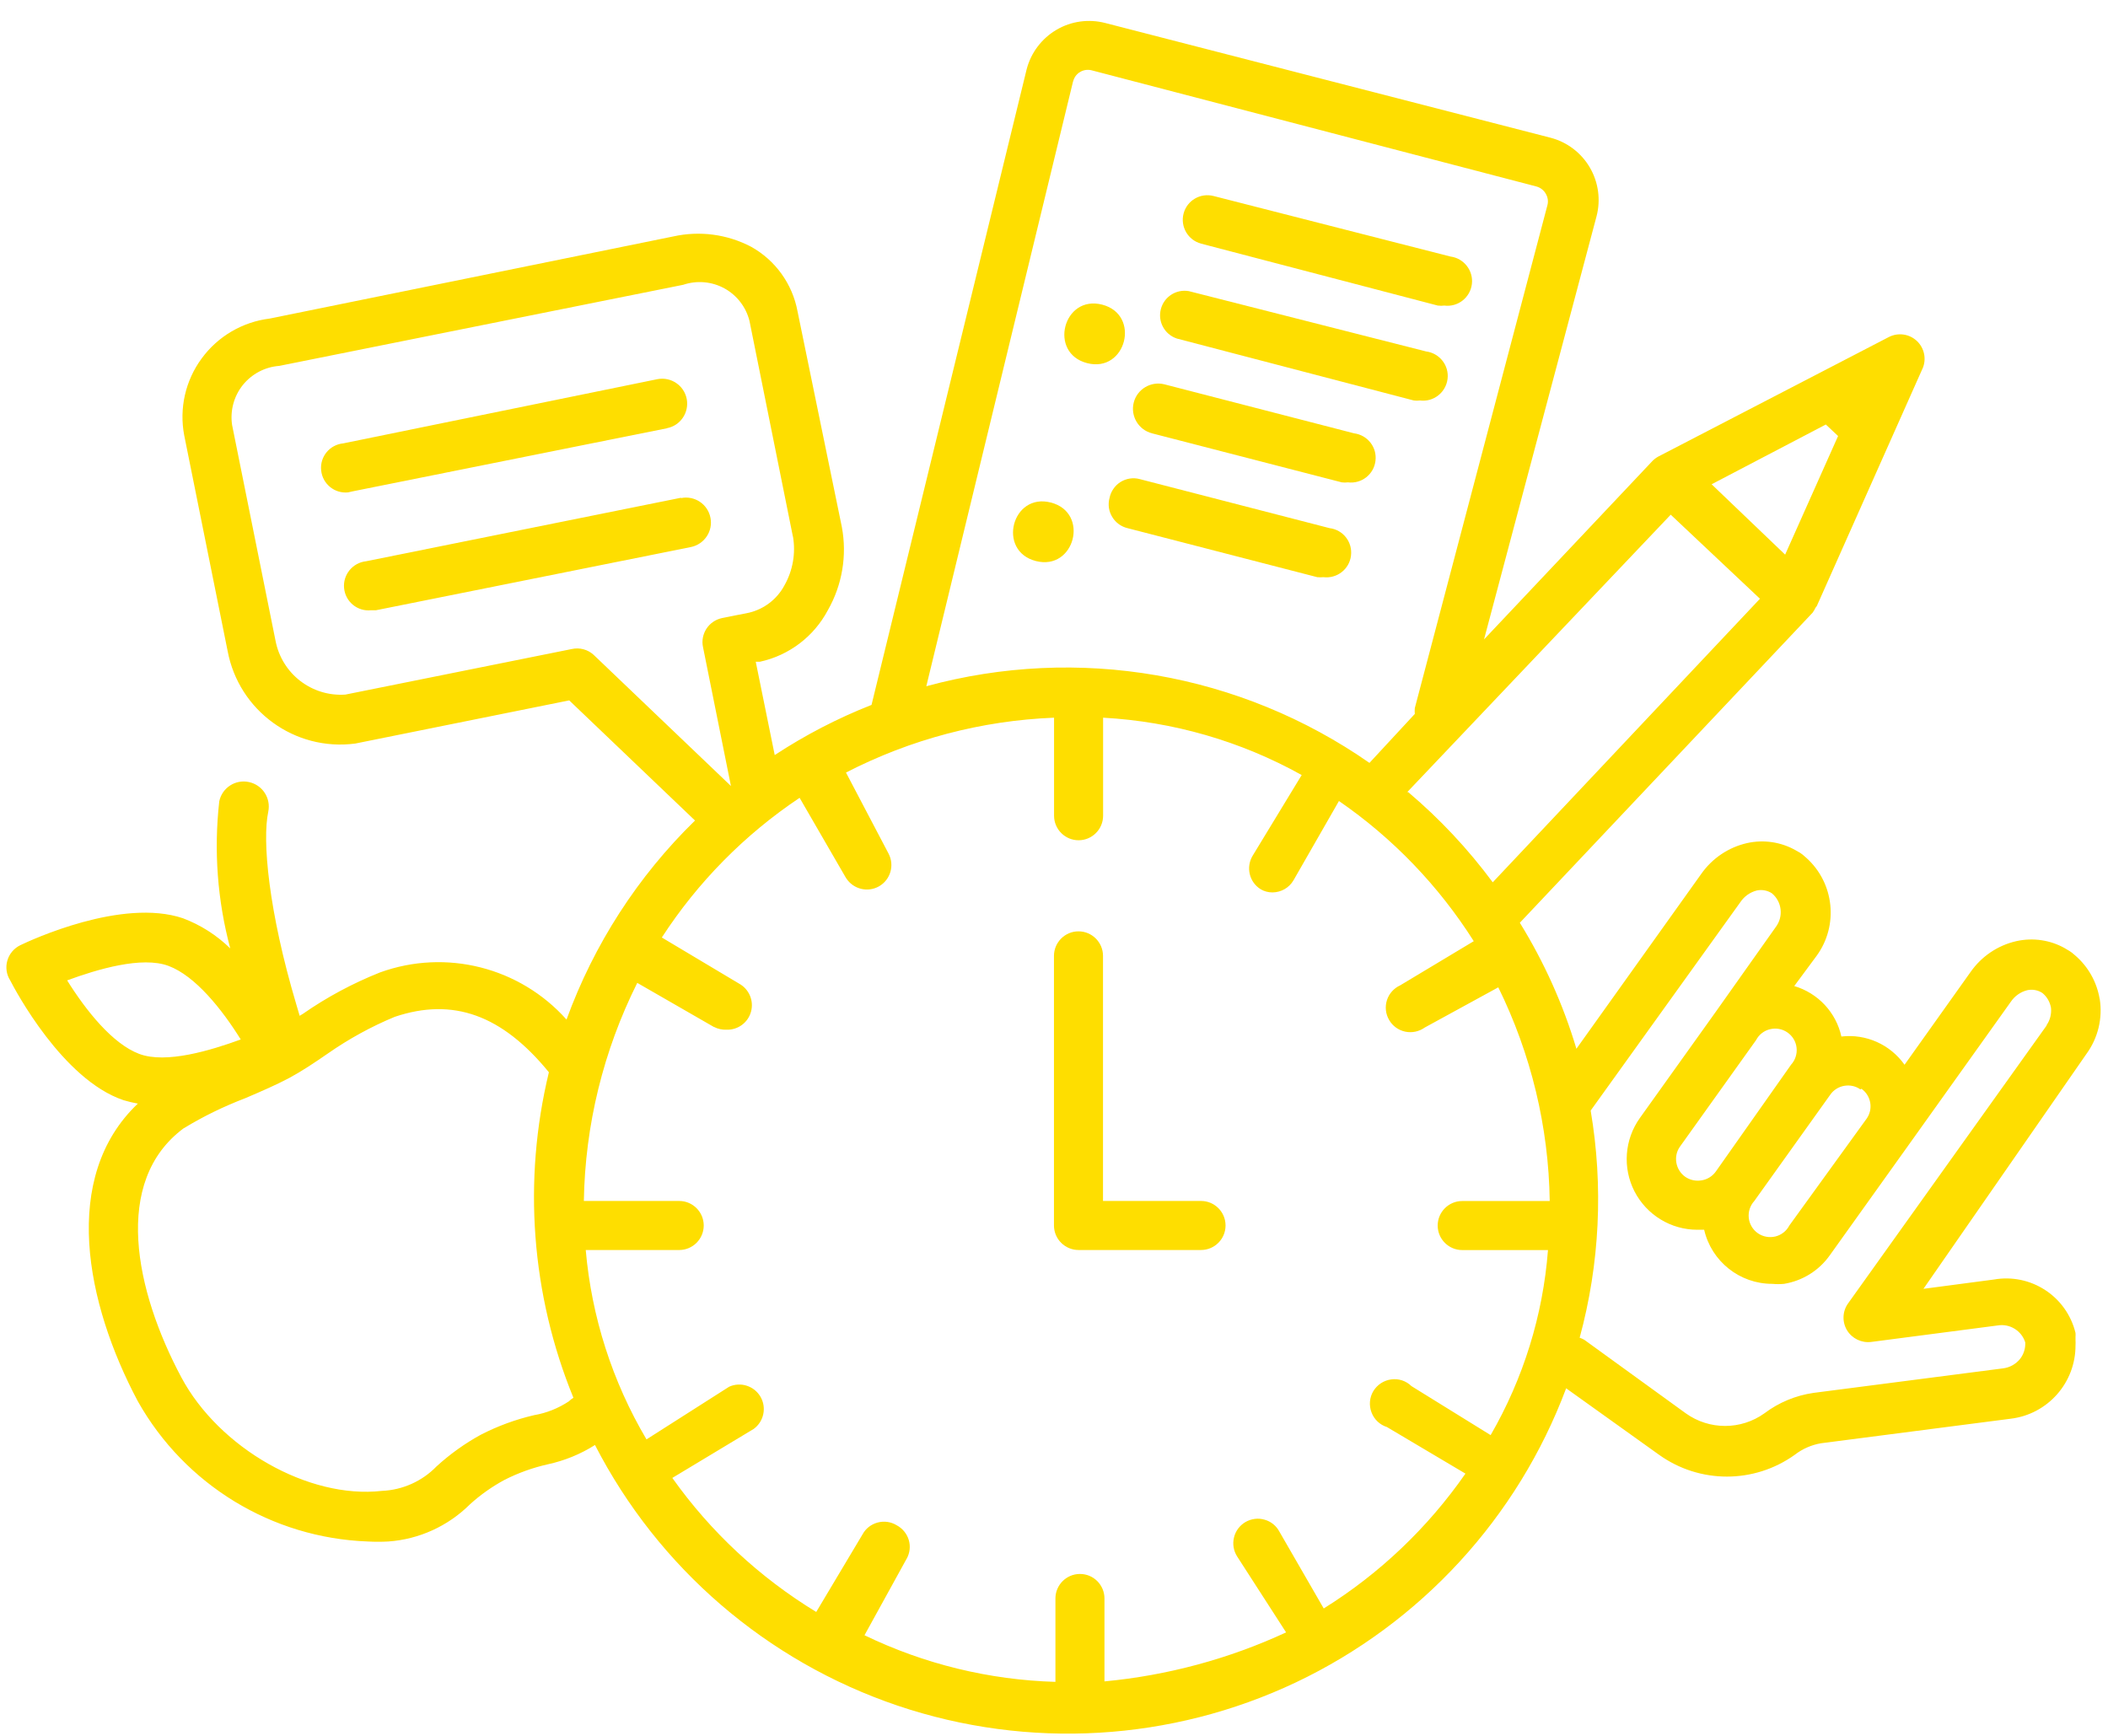<svg height="56" viewBox="0 0 68 56" width="68" xmlns="http://www.w3.org/2000/svg"><g fill="#fede00" fill-rule="evenodd"><path d="m67.731 32.23c-.09-.55-.371-1.047-.791-1.408l-.102-.086-.08-.056-.136-.08h.003c-.479-.275-1.044-.358-1.581-.238-.602.136-1.127.494-1.479.998l-2.128 2.99c-.463-.655-1.245-1.004-2.038-.911-.17-.778-.754-1.402-1.52-1.628l.72-.973c.717-.982.574-2.351-.33-3.163l-.117-.102-.086-.062-.127-.071-.003-.003c-.479-.275-1.044-.358-1.581-.238-.599.136-1.127.494-1.479.998l-4.024 5.637c-.426-1.427-1.041-2.795-1.825-4.065l9.442-10.001c.037-.049.068-.102.093-.158l.046-.062 3.407-7.654.003-.003c.133-.306.059-.661-.182-.89-.244-.229-.602-.281-.902-.13l-7.441 3.858c-.068.037-.133.086-.188.142l-5.433 5.757 3.629-13.649c.139-.531.062-1.1-.216-1.575-.278-.476-.735-.822-1.269-.961l-14.359-3.7c-.534-.139-1.103-.062-1.578.219-.476.281-.822.738-.961 1.273l-5.004 20.506c-1.093.429-2.14.973-3.123 1.618l-.612-3.011h.136c.939-.204 1.739-.812 2.19-1.662.463-.812.624-1.767.451-2.687l-1.43-6.959c-.164-.88-.713-1.643-1.495-2.079-.772-.405-1.659-.522-2.508-.334l-13.022 2.65c-.88.108-1.674.574-2.196 1.288-.525.713-.729 1.612-.562 2.483l1.399 6.95c.361 1.933 2.168 3.246 4.117 2.99l6.903-1.393 4.055 3.873.003.003c-1.847 1.801-3.262 3.997-4.145 6.421-1.507-1.689-3.889-2.292-6.017-1.52-.877.349-1.714.797-2.489 1.337l-.102.062-.105-.355c-.902-3.027-1.106-5.306-.908-6.23.09-.439-.188-.865-.627-.957-.436-.093-.865.188-.954.624-.179 1.591-.059 3.2.355 4.744-.436-.426-.954-.757-1.526-.973-1.967-.664-4.917.71-5.251.871-.201.099-.352.278-.414.494-.062.213-.031.445.09.636.167.324 1.693 3.203 3.654 3.867.151.046.309.083.466.111-2.499 2.372-1.683 6.443 0 9.605 1.517 2.696 4.324 4.408 7.416 4.522.222.012.442.012.664 0 .995-.071 1.927-.497 2.635-1.201.34-.309.717-.574 1.121-.791.439-.222.905-.389 1.384-.497.541-.117 1.059-.327 1.526-.624 2.038 3.963 5.538 6.977 9.757 8.407 4.219 1.427 8.831 1.158 12.858-.751 4.024-1.912 7.15-5.313 8.713-9.485l2.996 2.144c1.31.939 3.07.939 4.38 0 .247-.191.537-.318.846-.371l6.112-.791c1.201-.142 2.103-1.164 2.097-2.372.003-.053.003-.105 0-.158v-.111c.003-.043.003-.086 0-.127-.287-1.18-1.439-1.933-2.635-1.723l-2.27.3 5.26-7.583c.371-.51.525-1.149.426-1.77zm-7.685 2.894c.151.105.253.269.284.451.031.182-.012.371-.12.519l-2.489 3.441c-.093.179-.256.306-.451.355-.195.046-.402.009-.565-.105-.164-.114-.272-.297-.293-.494-.022-.201.043-.398.179-.547l2.452-3.431c.105-.151.269-.253.451-.284.182-.031.371.009.519.117zm-5.164 2.956c-.182.031-.371-.012-.522-.117-.151-.108-.253-.272-.284-.454-.031-.182.009-.368.117-.519l2.452-3.431c.093-.179.256-.309.451-.355.195-.049.402-.009.565.105.164.114.272.293.293.494.022.198-.043.398-.179.547l-2.428 3.447c-.111.154-.278.256-.466.284zm-9.488-12.525 8.5-8.951 2.879 2.712-8.62 9.148c-.794-1.072-1.708-2.048-2.727-2.91zm13.504-11.86.395.371-1.708 3.827-2.372-2.27zm-24.283-11.07h.003c.031-.127.111-.238.225-.303.111-.068.247-.086.374-.053l14.344 3.747c.127.034.235.117.3.229.068.114.09.247.056.374l-4.278 16.225c-.006.062-.006.127 0 .188l-1.464 1.581h.003c-4.163-2.903-9.399-3.811-14.297-2.474zm-16.169 18.313-7.305 1.47c-1.087.074-2.054-.676-2.255-1.748l-1.399-6.95c-.068-.457.056-.924.343-1.285.29-.361.717-.587 1.177-.621l13.031-2.616c.439-.148.92-.108 1.328.114.405.222.701.605.812 1.056l1.399 6.95h.003c.093.544-.006 1.103-.278 1.581-.238.442-.652.76-1.14.877l-.871.173h.003c-.207.043-.386.164-.503.34-.114.176-.158.389-.114.593l.902 4.485-4.429-4.231c-.188-.173-.451-.244-.704-.188zm-16.28 10.69c.964-.355 2.412-.791 3.274-.466.862.324 1.717 1.393 2.326 2.372-.973.355-2.412.791-3.274.466-.862-.324-1.714-1.393-2.326-2.372zm16.188 13.578c-.34.225-.723.38-1.124.448-.599.139-1.177.352-1.723.633-.513.281-.991.624-1.424 1.019-.463.479-1.096.763-1.764.791-2.372.269-5.251-1.384-6.468-3.66-1.486-2.783-2.245-6.326.08-8.043v.003c.627-.383 1.291-.704 1.977-.967.522-.222 1.013-.436 1.424-.655.411-.222.791-.476 1.248-.791.673-.469 1.393-.865 2.153-1.18 1.881-.633 3.462-.062 4.973 1.788-.846 3.496-.571 7.172.791 10.501-.053.031-.099.068-.142.111zm24.345 6.681-1.424-2.468c-.099-.191-.272-.334-.479-.392-.207-.062-.429-.034-.618.074-.185.108-.321.287-.371.497-.053.21-.015.429.099.612l1.581 2.452c-1.847.856-3.83 1.39-5.859 1.581v-2.675c0-.436-.352-.791-.791-.791-.436 0-.791.355-.791.791v2.69c-2.134-.062-4.235-.574-6.159-1.504l1.359-2.468v.003c.105-.188.13-.408.068-.612-.062-.204-.204-.374-.392-.473-.182-.111-.402-.142-.612-.086-.207.056-.383.191-.485.38l-1.495 2.505c-1.825-1.112-3.407-2.582-4.642-4.324l2.625-1.581c.327-.238.423-.686.219-1.038-.204-.349-.639-.491-1.01-.324l-2.666 1.699v.003c-1.103-1.866-1.773-3.953-1.961-6.112h3.015c.436 0 .791-.355.791-.791s-.355-.791-.791-.791h-3.076c.04-2.446.63-4.849 1.723-7.036l2.474 1.424v-.003c.127.065.266.096.405.09.368.012.695-.229.791-.584.096-.355-.065-.729-.389-.905l-2.489-1.486c1.161-1.788 2.672-3.32 4.445-4.506l1.501 2.594v-.003c.229.358.698.473 1.063.263.368-.213.503-.676.306-1.053l-1.374-2.616c2.082-1.072 4.37-1.677 6.712-1.77v3.163c0 .436.355.791.791.791s.791-.355.791-.791v-3.163c2.249.124 4.438.754 6.406 1.85l-1.581 2.601c-.225.371-.111.856.259 1.084.114.068.247.102.38.102.281-.003.541-.151.68-.395l1.464-2.554c1.739 1.198 3.218 2.737 4.349 4.522l-2.372 1.424c-.204.093-.361.266-.429.479-.068.213-.043.448.071.639.111.195.3.33.519.377.219.046.448-.003.63-.133l2.372-1.297c1.056 2.147 1.625 4.5 1.659 6.894h-2.823c-.436 0-.791.355-.791.791 0 .436.355.791.791.791h2.767c-.161 2.103-.794 4.142-1.85 5.97l-2.554-1.581c-.173-.17-.414-.25-.652-.216-.241.031-.451.17-.578.377-.124.207-.145.46-.059.686.083.225.269.402.497.473l2.53 1.501.003.003c-1.214 1.745-2.767 3.225-4.571 4.349zm23.326-18.81-6.406 8.967c-.185.253-.201.596-.04.868.164.272.473.42.785.38l4.071-.531c.395-.068.778.167.896.547.009.191-.049.38-.167.531-.136.17-.337.281-.553.306l-6.112.791c-.574.083-1.118.309-1.581.658-.76.544-1.779.544-2.539 0l-3.274-2.372c-.046-.028-.096-.046-.148-.065.649-2.388.769-4.889.355-7.329l4.831-6.727c.124-.185.312-.318.531-.374.164-.034.337-.003.482.09.327.269.383.751.127 1.09l-1.93 2.727-2.452 3.431c-.497.695-.565 1.609-.176 2.369.392.76 1.174 1.239 2.026 1.239h.222c.235 1.022 1.149 1.748 2.199 1.745.127.012.253.012.38 0 .596-.099 1.127-.429 1.476-.924l2.452-3.431 3.385-4.744c.124-.185.312-.318.528-.374.17-.037.346-.006.491.09.148.12.247.293.278.482.019.198-.031.395-.145.559z"/><path d="m11.363 15.854 10.153-2.038v-.003c.436-.083.72-.507.636-.945-.086-.436-.51-.72-.945-.636l-10.137 2.072c-.436.043-.757.432-.71.871.043.436.432.754.868.71z"/><path d="m21.966 16.058-10.153 2.048c-.439.046-.757.436-.713.871.043.436.432.757.871.71h.158l10.153-2.038c.436-.086.723-.51.636-.945-.083-.436-.507-.723-.945-.636z"/><path d="m35.554 9.828c1.257.324.772 2.212-.485 1.887-1.26-.324-.772-2.212.485-1.887"/><path d="m33.898 16.212c1.26.324.772 2.212-.485 1.887-1.257-.324-.772-2.212.485-1.887"/><path d="m38.744 7.86 7.648 2.001v-.003c.065.009.13.009.198 0 .436.056.834-.253.89-.692.053-.436-.256-.834-.692-.89l-7.638-1.952c-.426-.111-.859.142-.97.565-.111.423.142.859.565.97z"/><path d="m37.953 10.919 7.654 2.001c.065.009.133.009.198 0 .436.056.834-.256.89-.692.056-.436-.256-.834-.692-.89l-7.654-1.946c-.408-.071-.8.182-.902.581-.105.398.117.812.507.945z"/><path d="m37.163 13.98 6.119 1.581c.068.009.133.009.198 0 .439.056.837-.256.89-.692.056-.436-.253-.834-.692-.89l-6.119-1.581c-.436-.108-.88.158-.988.593-.108.436.158.88.593.988z"/><path d="m35.789 16.073c-.053.207-.022.426.09.605.108.182.287.312.494.361l6.119 1.581c.068.006.133.006.198 0 .439.053.837-.256.89-.692.056-.439-.253-.837-.692-.89l-6.119-1.581c-.213-.059-.439-.022-.624.093-.185.117-.315.309-.355.522z"/><path d="m38.744 38.744h-3.163v-7.907c0-.436-.355-.791-.791-.791-.436 0-.791.355-.791.791v8.698c0 .21.083.411.232.559s.349.232.559.232h3.953c.436 0 .791-.355.791-.791 0-.436-.355-.791-.791-.791z"/></g></svg>